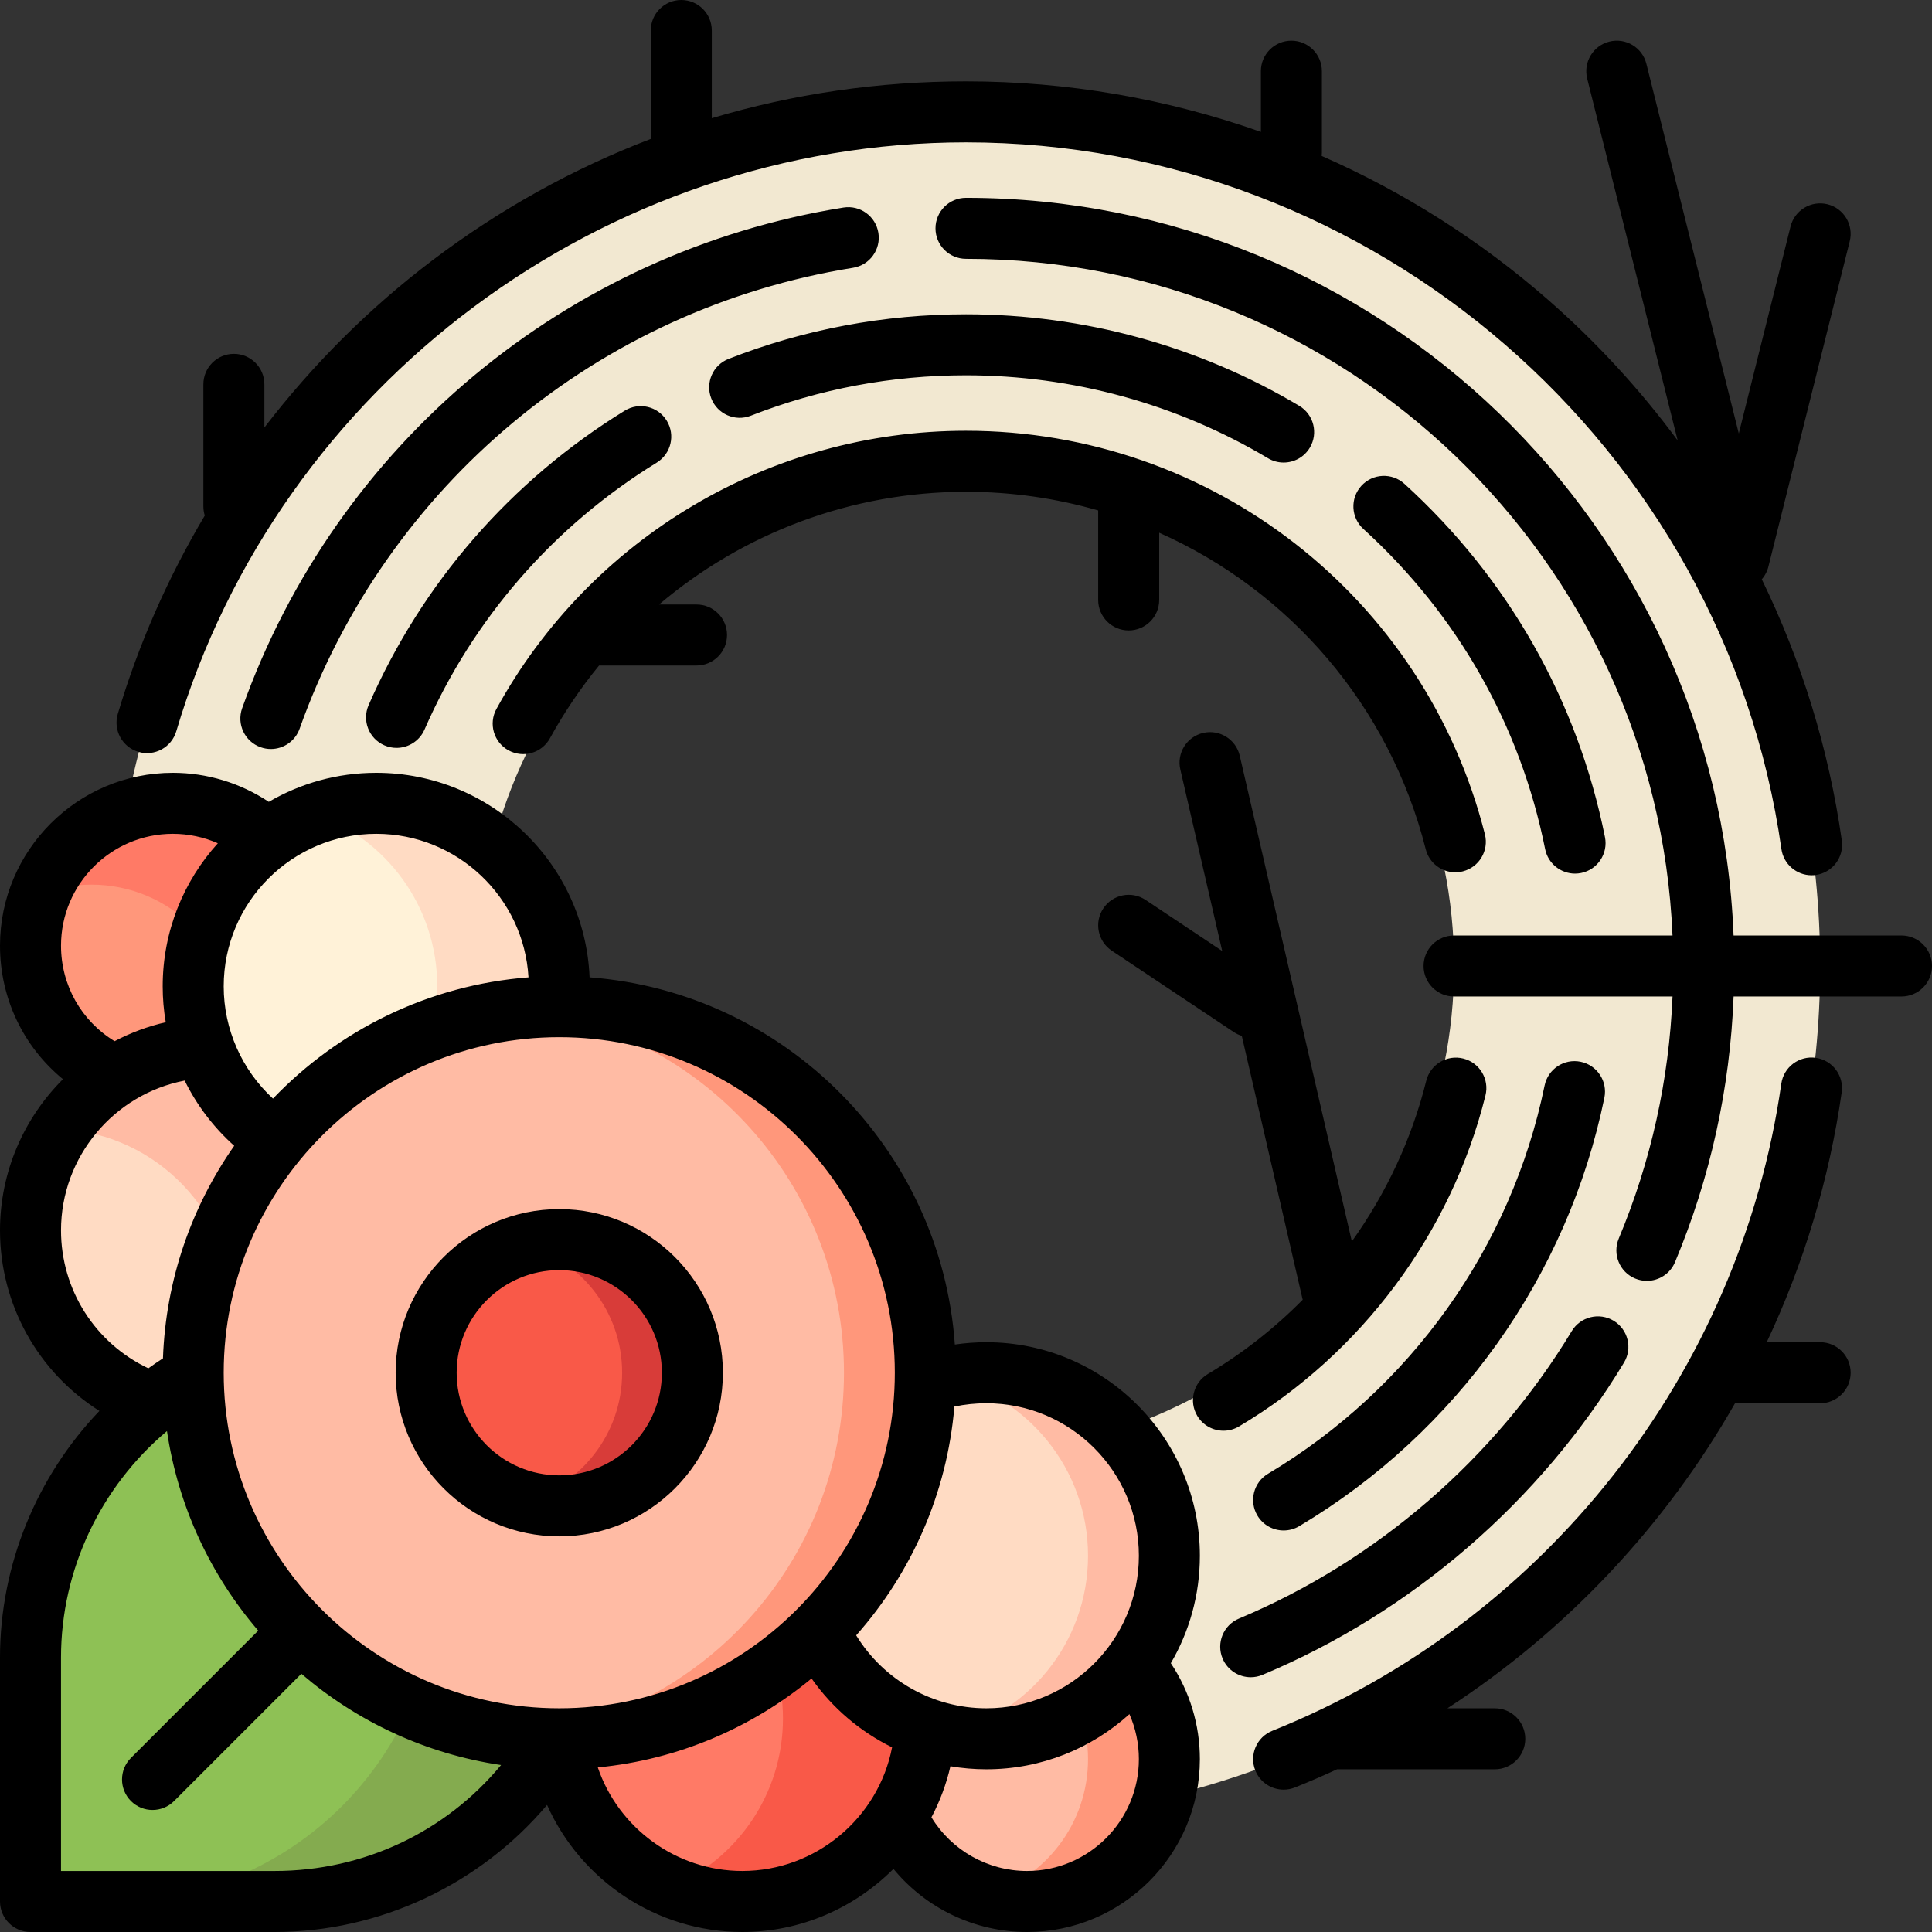 <?xml version="1.0" encoding="UTF-8"?>
<!-- Generator: Adobe Illustrator 19.0.0, SVG Export Plug-In . SVG Version: 6.00 Build 0)  -->
<svg xmlns="http://www.w3.org/2000/svg" xmlns:xlink="http://www.w3.org/1999/xlink" version="1.1" id="Layer_1" x="0px" y="0px" viewBox="0 0 512 512" style="enable-background:new 0 0 512 512;" xml:space="preserve">
<rect x="0" y="0" width="512" height="512" fill="#333333" stroke="none"/>
<path style="fill:#F2E8D1;" d="M256,29.642C130.986,29.642,29.642,130.986,29.642,256S130.986,482.358,256,482.358  S482.358,381.014,482.358,256S381.014,29.642,256,29.642z M256,385.347c-71.436,0-129.347-57.911-129.347-129.347  S184.564,126.653,256,126.653S385.347,184.564,385.347,256S327.436,385.347,256,385.347z"></path>
<path style="fill:#8EC155;" d="M158.989,417.684c0,47.625-38.607,86.232-86.232,86.232H8.084v-64.674  c0-47.625,38.607-86.232,86.232-86.232h64.674V417.684z"></path>
<path style="fill:#84AB4F;" d="M158.989,353.01v64.674c0,47.625-38.607,86.232-86.232,86.232H29.642  c47.625,0,86.232-38.607,86.232-86.232V353.01H158.989z"></path>
<path style="fill:#FFBBA4;" d="M272.168,503.916c-20.836,0-37.726-16.891-37.726-37.726s16.891-37.726,37.726-37.726  c20.836,0,37.726,16.891,37.726,37.726S293.004,503.916,272.168,503.916z"></path>
<g>
	<path style="fill:#FF977B;" d="M309.895,466.189c0,20.836-16.891,37.726-37.726,37.726c-3.747,0-7.363-0.554-10.779-1.572   c15.582-4.639,26.947-19.066,26.947-36.155s-11.365-31.517-26.947-36.155c3.416-1.018,7.032-1.572,10.779-1.572   C293.004,428.463,309.895,445.354,309.895,466.189z"></path>
	<path style="fill:#FF977B;" d="M45.811,288.337c-20.836,0-37.726-16.891-37.726-37.726s16.891-37.726,37.726-37.726   s37.726,16.891,37.726,37.726S66.646,288.337,45.811,288.337z"></path>
</g>
<path style="fill:#FF7A66;" d="M83.537,250.611c0,16.03-10.003,29.716-24.104,35.18c1.638-4.226,2.546-8.817,2.546-13.622  c0-20.836-16.891-37.726-37.726-37.726c-4.805,0-9.396,0.908-13.622,2.546c5.464-14.101,19.15-24.104,35.18-24.104  C66.646,212.884,83.537,229.775,83.537,250.611z"></path>
<path style="fill:#FFDBC3;" d="M56.589,374.568c-26.789,0-48.505-21.716-48.505-48.505s21.716-48.505,48.505-48.505  s48.505,21.716,48.505,48.505S83.378,374.568,56.589,374.568z"></path>
<path style="fill:#FFBBA4;" d="M105.095,326.063c0,26.789-21.716,48.505-48.505,48.505c-0.917,0-1.827-0.031-2.732-0.081  c5.128-7.692,8.122-16.928,8.122-26.867c0-25.872-20.256-47.007-45.773-48.424c8.694-13.043,23.533-21.639,40.383-21.639  C83.378,277.558,105.095,299.274,105.095,326.063z"></path>
<path style="fill:#FFF2D8;" d="M99.705,309.895c-26.789,0-48.505-21.716-48.505-48.505s21.716-48.505,48.505-48.505  s48.505,21.716,48.505,48.505S126.494,309.895,99.705,309.895z"></path>
<path style="fill:#FFDBC3;" d="M148.211,261.389c0,26.789-21.716,48.505-48.505,48.505c-5.671,0-11.11-0.982-16.168-2.771  c18.837-6.66,32.337-24.617,32.337-45.734c0-21.118-13.5-39.075-32.337-45.734c5.059-1.788,10.498-2.771,16.168-2.771  C126.494,212.884,148.211,234.601,148.211,261.389z"></path>
<path style="fill:#FF7A66;" d="M196.716,503.916c-26.789,0-48.505-21.716-48.505-48.505c0-26.789,21.716-48.505,48.505-48.505  s48.505,21.716,48.505,48.505C245.221,482.199,223.505,503.916,196.716,503.916z"></path>
<path style="fill:#F95948;" d="M245.221,455.41c0,26.789-21.716,48.505-48.505,48.505c-6.69,0-13.064-1.355-18.863-3.805  c17.419-7.36,29.642-24.603,29.642-44.7c0-20.097-12.223-37.341-29.642-44.7c5.798-2.45,12.173-3.805,18.863-3.805  C223.505,406.905,245.221,428.622,245.221,455.41z"></path>
<path style="fill:#FFDBC3;" d="M261.389,460.8c-26.789,0-48.505-21.716-48.505-48.505s21.716-48.505,48.505-48.505  s48.505,21.716,48.505,48.505S288.178,460.8,261.389,460.8z"></path>
<g>
	<path style="fill:#FFBBA4;" d="M309.895,412.295c0,26.789-21.716,48.505-48.505,48.505c-3.707,0-7.31-0.43-10.779-1.217   c21.598-4.903,37.726-24.206,37.726-47.288c0-23.082-16.129-42.385-37.726-47.288c3.469-0.787,7.072-1.217,10.779-1.217   C288.178,363.789,309.895,385.506,309.895,412.295z"></path>
	<path style="fill:#FFBBA4;" d="M148.211,460.8c-53.578,0-97.011-43.433-97.011-97.011s43.433-97.011,97.011-97.011   s97.011,43.433,97.011,97.011S201.788,460.8,148.211,460.8z"></path>
</g>
<path style="fill:#F95948;" d="M148.211,399.066c-19.483,0-35.276-15.793-35.276-35.276c0-19.483,15.793-35.276,35.276-35.276  s35.276,15.793,35.276,35.276C183.487,383.272,167.693,399.066,148.211,399.066z"></path>
<path style="fill:#D83C39;" d="M183.487,363.789c0,19.483-15.794,35.276-35.276,35.276c-3.223,0-6.342-0.441-9.309-1.25  c14.964-4.085,25.968-17.767,25.968-34.026s-11.003-29.941-25.968-34.026c2.966-0.81,6.086-1.25,9.309-1.25  C167.693,328.513,183.487,344.306,183.487,363.789z"></path>
<path style="fill:#FF977B;" d="M245.221,363.789c0,53.578-43.433,97.011-97.011,97.011c-3.644,0-7.239-0.208-10.779-0.599  c48.504-5.363,86.232-46.478,86.232-96.411s-37.727-91.049-86.232-96.411c3.54-0.391,7.135-0.599,10.779-0.599  C201.788,266.779,245.221,310.212,245.221,363.789z"></path>
<path d="M232.78,61.705c0.707,4.409-2.293,8.555-6.701,9.262c-67.502,10.829-123.707,57.636-146.68,122.157  c-1.178,3.309-4.293,5.374-7.615,5.374c-0.9,0-1.815-0.152-2.712-0.471c-4.206-1.498-6.402-6.121-4.904-10.327  c24.954-70.086,86.014-120.933,159.349-132.697C227.926,54.29,232.073,57.297,232.78,61.705z M36.665,199.251  c4.282,1.268,8.781-1.171,10.05-5.451C73.982,101.906,160.044,37.726,256,37.726c108.021,0,200.921,80.513,216.092,187.282  c0.573,4.036,4.032,6.948,7.994,6.948c0.378,0,0.762-0.026,1.147-0.081c4.42-0.628,7.495-4.721,6.866-9.141  c-3.436-24.189-10.645-47.519-21.203-69.212c0.622-0.712,1.125-1.544,1.472-2.468c0.128-0.34,0.234-0.69,0.316-1.047l21.517-86.069  c1.083-4.332-1.55-8.721-5.882-9.805c-4.323-1.078-8.72,1.551-9.803,5.882L460.8,114.879l-24.494-97.976  c-1.083-4.332-5.475-6.966-9.803-5.882c-4.332,1.083-6.965,5.472-5.882,9.805l23.975,95.897  c-9.985-13.506-21.462-26.003-34.285-37.222c-18.099-15.835-38.368-28.656-60.045-38.171c0.033-0.3,0.051-0.601,0.051-0.908V18.863  c0-4.466-3.62-8.084-8.084-8.084s-8.084,3.618-8.084,8.084v16.089C309.257,26.156,282.854,21.558,256,21.558  c-23.149,0-45.764,3.308-67.368,9.767V8.084c0-4.466-3.62-8.084-8.084-8.084c-4.465,0-8.084,3.618-8.084,8.084v28.732  c-20.531,7.835-39.989,18.623-57.926,32.215c-16.76,12.7-31.72,27.653-44.474,44.271v-11.442c0-4.466-3.62-8.084-8.084-8.084  s-8.084,3.618-8.084,8.084v32.337c0,0.846,0.13,1.662,0.371,2.428c-9.803,16.504-17.593,34.18-23.052,52.573  C29.944,193.481,32.384,197.98,36.665,199.251z M409.477,225.023c0.771,3.841,4.146,6.494,7.918,6.494  c0.527,0,1.062-0.052,1.599-0.158c4.377-0.878,7.214-5.139,6.336-9.517c-7.273-36.239-25.649-68.614-53.141-93.626  c-3.302-3.003-8.414-2.763-11.42,0.54c-3.004,3.302-2.763,8.416,0.54,11.42C386.231,162.849,402.888,192.19,409.477,225.023z   M256,114.159c-51.814,0-99.496,28.246-124.439,73.716c-2.147,3.915-0.715,8.828,3.2,10.976c3.916,2.147,8.829,0.714,10.976-3.199  c3.78-6.892,8.149-13.335,13.024-19.285h25.827c4.465,0,8.084-3.618,8.084-8.084s-3.62-8.084-8.084-8.084h-9.933  c22.367-18.981,51.059-29.872,81.343-29.872c12.095,0,23.862,1.718,35.032,4.945v23.717c0,4.466,3.62,8.084,8.084,8.084  c4.465,0,8.084-3.618,8.084-8.084v-17.812c34.354,15.291,60.959,45.634,70.64,83.893c0.927,3.663,4.218,6.103,7.832,6.103  c0.655,0,1.324-0.081,1.989-0.249c4.329-1.095,6.949-5.492,5.854-9.82C377.581,158.136,321.034,114.159,256,114.159z   M174.043,122.602c3.802-2.341,4.985-7.321,2.645-11.123c-2.341-3.802-7.322-4.986-11.123-2.645  c-30.224,18.612-53.696,45.597-67.882,78.04c-1.788,4.092,0.078,8.858,4.169,10.646c1.054,0.461,2.153,0.679,3.234,0.679  c3.115,0,6.084-1.812,7.412-4.847C125.357,163.941,146.639,139.476,174.043,122.602z M344.317,107.551  C317.695,91.68,287.155,83.291,256,83.291c-21.708,0-42.878,3.977-62.923,11.823c-4.157,1.628-6.209,6.316-4.582,10.475  c1.628,4.157,6.318,6.21,10.475,4.582c18.16-7.108,37.348-10.712,57.031-10.712c28.242,0,55.918,7.6,80.038,21.98  c1.298,0.774,2.724,1.141,4.132,1.141c2.754,0,5.439-1.409,6.951-3.945C349.407,114.8,348.152,109.837,344.317,107.551z   M328.359,378.02c32.439-19.275,56.241-51.243,65.302-87.707c1.077-4.333-1.563-8.718-5.896-9.795  c-4.331-1.081-8.718,1.563-9.795,5.896c-3.815,15.351-10.58,29.804-19.717,42.579l-29.701-128.705  c-1.005-4.35-5.346-7.06-9.696-6.059c-4.35,1.004-7.063,5.344-6.06,9.695l11.101,48.103L303.6,238.495  c-3.714-2.477-8.735-1.473-11.21,2.242c-2.477,3.714-1.473,8.734,2.242,11.21l32.337,21.558c0.672,0.447,1.384,0.781,2.118,1.007  l16.047,69.538c0.03,0.133,0.065,0.263,0.101,0.392c-7.471,7.557-15.908,14.196-25.134,19.679c-3.838,2.28-5.101,7.241-2.821,11.079  c1.511,2.543,4.199,3.956,6.958,3.956C325.642,379.156,327.064,378.789,328.359,378.02z M191.571,363.789  c0,23.91-19.452,43.362-43.36,43.362s-43.36-19.452-43.36-43.362c0-23.91,19.452-43.362,43.36-43.362  S191.571,339.88,191.571,363.789z M175.403,363.789c0-14.994-12.199-27.193-27.192-27.193c-14.994,0-27.192,12.199-27.192,27.193  s12.199,27.193,27.192,27.193S175.403,378.783,175.403,363.789z M503.916,247.916h-44.499  C455.159,139.396,365.545,52.426,256,52.426c-4.465,0-8.084,3.618-8.084,8.084s3.62,8.084,8.084,8.084  c100.63,0,182.991,79.718,187.235,179.322h-57.887c-4.465,0-8.084,3.618-8.084,8.084s3.62,8.084,8.084,8.084h57.891  c-0.933,22.188-5.719,43.734-14.259,64.16c-1.722,4.119,0.221,8.855,4.34,10.577c1.02,0.426,2.076,0.627,3.116,0.627  c3.163,0,6.166-1.867,7.461-4.967c9.371-22.412,14.582-46.055,15.525-70.398h44.496c4.465,0,8.084-3.618,8.084-8.084  S508.38,247.916,503.916,247.916z M317.979,412.295c0,10.374-2.806,20.103-7.698,28.473c4.998,7.486,7.698,16.314,7.698,25.422  c0,25.26-20.55,45.811-45.811,45.811c-13.897,0-26.817-6.305-35.393-16.721C226.47,505.615,212.242,512,196.716,512  c-22.745,0-42.85-13.715-51.741-33.673C127.201,499.383,100.67,512,72.758,512H8.084C3.62,512,0,508.382,0,503.916v-64.674  c0-24.525,9.72-47.952,26.344-65.331C10.094,363.655,0,345.724,0,326.063c0-15.559,6.366-29.774,16.685-40.065  C6.207,277.415,0,264.574,0,250.611C0,225.35,20.55,204.8,45.811,204.8c9.064,0,17.933,2.709,25.42,7.699  c8.37-4.893,18.101-7.699,28.475-7.699c30.402,0,55.281,24.101,56.54,54.199c51.748,3.93,93.142,45.497,96.798,97.318  c2.751-0.406,5.538-0.611,8.347-0.611C292.593,355.705,317.979,381.092,317.979,412.295z M59.284,261.389  c0,11.357,4.802,22.14,13.057,29.748c17.379-18.141,41.185-30.083,67.717-32.13c-1.237-21.183-18.863-38.039-40.352-38.039  C77.417,220.968,59.284,239.101,59.284,261.389z M30.372,275.924c4.228-2.224,8.771-3.927,13.551-5.023  c-0.534-3.118-0.808-6.298-0.808-9.511c0-14.572,5.537-27.875,14.616-37.917c-3.732-1.637-7.794-2.504-11.92-2.504  c-16.345,0-29.642,13.298-29.642,29.642C16.168,261.068,21.551,270.556,30.372,275.924z M39.315,362.621  c1.265-0.912,2.552-1.791,3.869-2.643c0.749-20.894,7.625-40.254,18.885-56.331c-5.489-4.897-9.93-10.782-13.13-17.282  c-18.728,3.596-32.77,20.164-32.77,39.698C16.168,341.78,25.198,355.95,39.315,362.621z M132.792,467.756  c-20.024-2.957-38.232-11.584-52.926-24.189l-33.729,33.729c-3.157,3.156-8.276,3.156-11.432,0c-3.157-3.158-3.157-8.276,0-11.433  l33.729-33.728c-12.597-14.684-21.221-32.875-24.184-52.884c-17.562,14.728-28.082,36.765-28.082,59.991v56.589h56.589  C96.362,495.832,118.056,485.52,132.792,467.756z M237.137,363.789c0-49.033-39.892-88.926-88.926-88.926  s-88.926,39.893-88.926,88.926s39.892,88.926,88.926,88.926S237.137,412.823,237.137,363.789z M236.412,463.061  c-8.461-4.167-15.834-10.417-21.341-18.247c-15.712,12.988-35.251,21.504-56.646,23.577c5.463,16.068,20.781,27.44,38.29,27.44  C216.193,495.832,232.81,481.77,236.412,463.061z M301.811,466.189c0-4.145-0.863-8.198-2.501-11.925  c-10.042,9.081-23.347,14.619-37.92,14.619c-3.223,0-6.404-0.275-9.516-0.807c-1.099,4.773-2.805,9.309-5.031,13.533  c5.336,8.746,14.906,14.222,25.325,14.222C288.514,495.832,301.811,482.534,301.811,466.189z M301.811,412.295  c0-22.289-18.132-40.421-40.421-40.421c-2.865,0-5.698,0.296-8.464,0.885c-1.965,23.146-11.466,44.178-26.029,60.625  c7.282,11.889,20.322,19.332,34.493,19.332C283.678,452.716,301.811,434.583,301.811,412.295z M336.035,390.562  c-3.835,2.286-5.091,7.249-2.805,11.084c1.513,2.537,4.197,3.945,6.952,3.945c1.408,0,2.834-0.369,4.132-1.141  c41.671-24.842,71.143-66.222,80.86-113.529c0.898-4.374-1.919-8.647-6.293-9.545c-4.372-0.897-8.647,1.918-9.545,6.293  C400.531,330.537,373.814,368.041,336.035,390.562z M482.358,355.705h-14.157c9.76-20.718,16.546-43,19.868-66.224  c0.632-4.419-2.438-8.514-6.858-9.147c-4.422-0.625-8.515,2.437-9.147,6.859c-10.99,76.834-62.681,142.547-134.897,171.494  c-4.145,1.661-6.157,6.367-4.496,10.512c1.265,3.159,4.3,5.079,7.506,5.079c1.001,0,2.019-0.188,3.005-0.582  c3.768-1.51,7.489-3.117,11.151-4.811c0.009,0,0.017,0,0.026,0h41.768c4.465,0,8.084-3.618,8.084-8.084  c0-4.466-3.62-8.084-8.084-8.084h-12.54c31.616-20.553,57.724-48.396,76.215-80.842h22.556c4.465,0,8.084-3.618,8.084-8.084  C490.442,359.325,486.823,355.705,482.358,355.705z M430.372,361.114c2.309-3.822,1.082-8.791-2.74-11.1  c-3.822-2.309-8.791-1.081-11.099,2.74c-20.467,33.884-51.792,60.94-88.202,76.188c-4.119,1.725-6.059,6.461-4.334,10.58  c1.298,3.098,4.299,4.963,7.46,4.963c1.041,0,2.1-0.203,3.119-0.629C374.125,427.293,408.146,397.908,430.372,361.114z"></path>
<g>
</g>
<g>
</g>
<g>
</g>
<g>
</g>
<g>
</g>
<g>
</g>
<g>
</g>
<g>
</g>
<g>
</g>
<g>
</g>
<g>
</g>
<g>
</g>
<g>
</g>
<g>
</g>
<g>
</g>
</svg>
